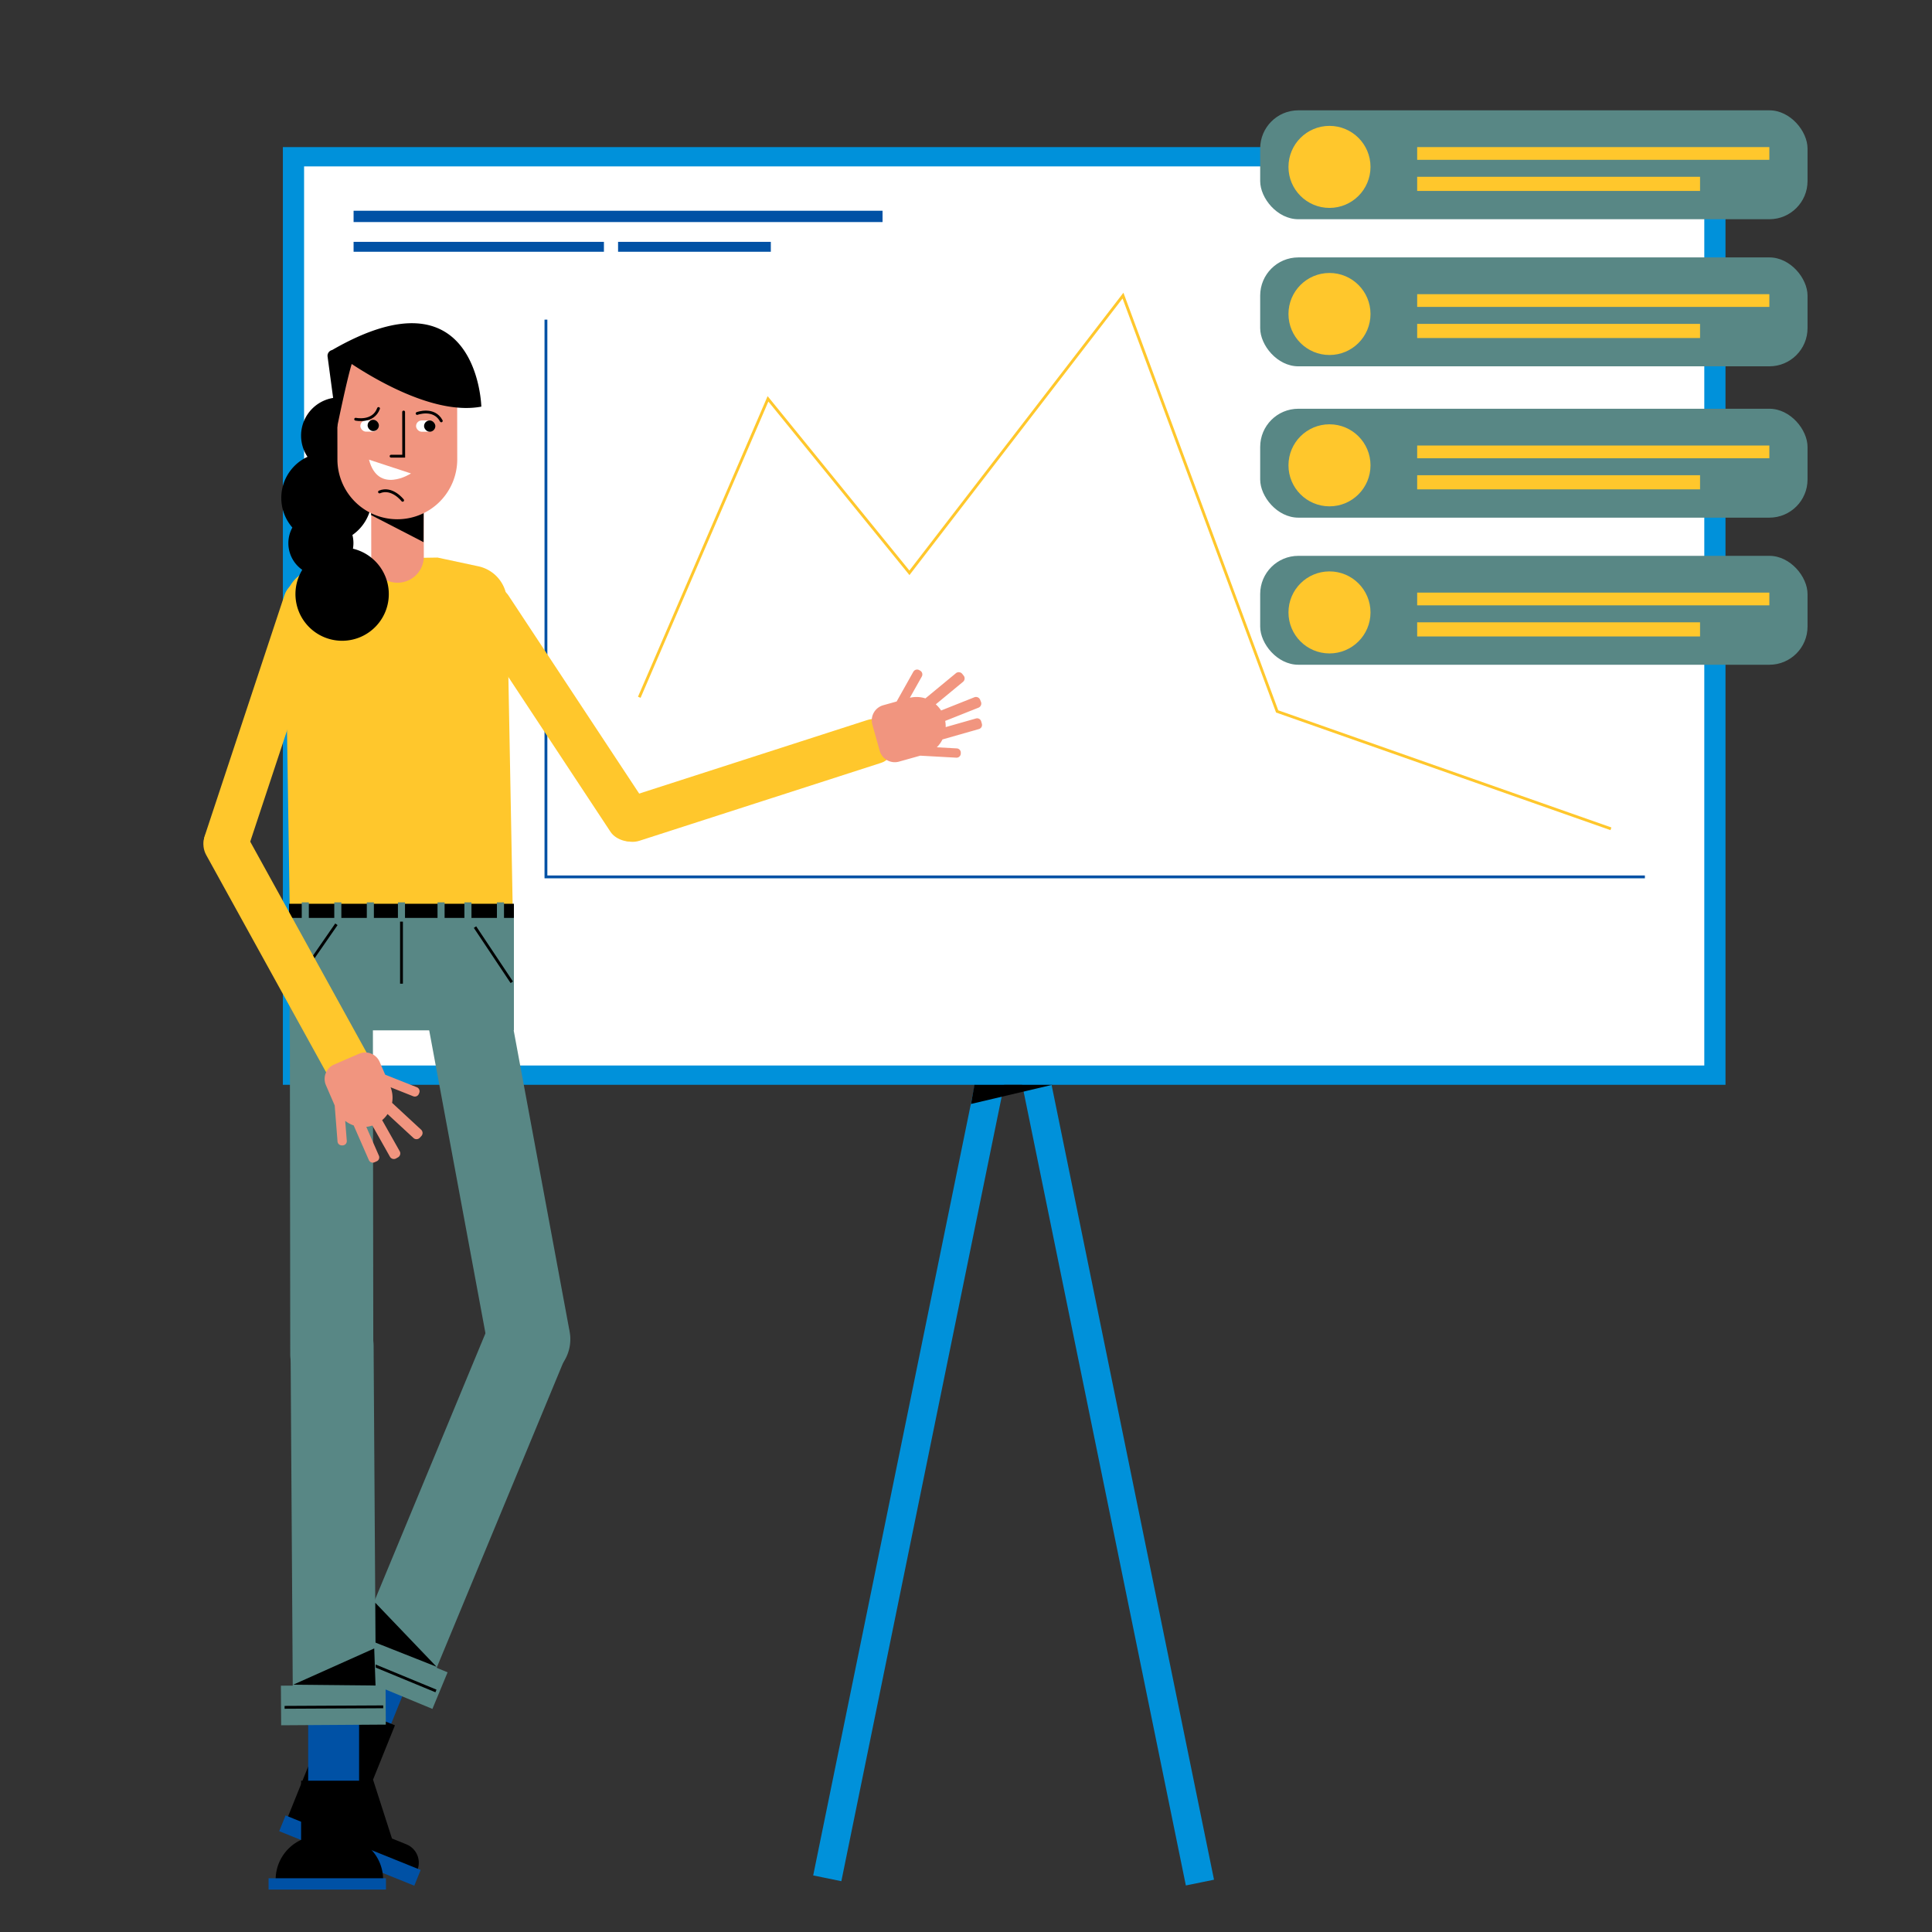 <svg id="Capa_1" data-name="Capa 1" xmlns="http://www.w3.org/2000/svg" viewBox="0 0 1366 1366"><rect x="0" y="0" width="1366" height="1366" fill="#333333" stroke="none"/><title>Mesa de trabajo 12</title><rect x="200" y="104" width="1020" height="663" fill="#0091da"/><rect x="215" y="117.65" width="990" height="635.7" fill="#fff"/><polyline points="452 493 543 282 643 405 794 209 903 503 1139 586" fill="none" stroke="#ffc72c" stroke-miterlimit="10" stroke-width="2"/><rect x="250" y="149" width="374" height="8" fill="#0051a5"/><rect x="250" y="171" width="177" height="7" fill="#0051a5"/><rect x="437" y="171" width="108" height="7" fill="#0051a5"/><polyline points="1163 620 386 620 386 226" fill="none" stroke="#0051a5" stroke-miterlimit="10" stroke-width="2"/><rect x="251.31" y="1146.92" width="36" height="83" transform="translate(74.34 2391.27) rotate(-158.02)" fill="#0051a5"/><path d="M236.58,1202.71l-33.3,82.53,91.81,37h0a14,14,0,0,0-7.75-18.22l-10.2-4.12-13.39-41.63,15.49-38.4Z"/><rect x="195.81" y="1302.4" width="103" height="12" transform="translate(-12.96 2614.29) rotate(-158.02)" fill="#0051a5"/><path d="M301.12,908.44h58.71a0,0,0,0,1,0,0v253.88a29.36,29.36,0,0,1-29.36,29.36h0a29.36,29.36,0,0,1-29.36-29.36V908.44a0,0,0,0,1,0,0Z" transform="translate(233.59 2146.62) rotate(-157.48)" fill="#588785"/><rect x="239.91" y="1167.15" width="74" height="28" transform="translate(80.33 2378.3) rotate(-157.48)" fill="#588785"/><line x1="308.24" y1="1195.57" x2="243.81" y2="1168.95" fill="none" stroke="#000" stroke-miterlimit="10" stroke-width="2"/><polygon points="308.64 1178.46 254.5 1157.04 265.25 1133.11 308.64 1178.46"/><rect x="217.89" y="1192" width="36" height="83" transform="translate(471.78 2467) rotate(-180)" fill="#0051a5"/><path d="M256.89,1303.08V1259h-44v41.86a31,31,0,0,0-18,28.14h76A31,31,0,0,0,256.89,1303.08Z"/><rect x="189.89" y="1328" width="83" height="8" transform="translate(462.78 2664) rotate(-180)" fill="#0051a5"/><path d="M362.72,653.54,205,653l-3.43-225.38a25.58,25.58,0,0,1,19.74-25.29l30.83-7.22,57.21-.89,28.87,6.18a25.58,25.58,0,0,1,20.22,24.53Z" fill="#ffc72c"/><rect x="204.72" y="640.05" width="158.63" height="88.44" fill="#588785"/><path d="M205.07,703.6h58.71a0,0,0,0,1,0,0V957.48a29.36,29.36,0,0,1-29.36,29.36h0a29.36,29.36,0,0,1-29.36-29.36V703.6A0,0,0,0,1,205.07,703.6Z" transform="translate(-1.01 0.28) rotate(-0.07)" fill="#588785"/><path d="M235.5,922.38h0a29.36,29.36,0,0,1,29.36,29.36v253.88a0,0,0,0,1,0,0H206.14a0,0,0,0,1,0,0V951.73A29.36,29.36,0,0,1,235.5,922.38Z" transform="translate(-6.85 1.54) rotate(-0.37)" fill="#588785"/><rect x="198.68" y="1191.61" width="74" height="28" transform="translate(-7.76 1.54) rotate(-0.37)" fill="#588785"/><line x1="201.23" y1="1207.15" x2="270.95" y2="1206.79" fill="none" stroke="#000" stroke-miterlimit="10" stroke-width="2"/><polygon points="207.3 1191.16 265.52 1191.73 264.59 1165.51 207.3 1191.16"/><rect x="379.64" y="398.91" width="31.81" height="211.31" rx="15.91" transform="translate(1003.59 707.82) rotate(146.58)" fill="#ffc72c"/><rect x="516.74" y="446.09" width="31.81" height="211.31" rx="15.91" transform="translate(894.37 -124.49) rotate(72.13)" fill="#ffc72c"/><rect x="204.35" y="639" width="159" height="10"/><rect x="213.35" y="638" width="5" height="14" fill="#588785"/><rect x="236.35" y="638" width="5" height="14" fill="#588785"/><rect x="259.35" y="638" width="5" height="14" fill="#588785"/><rect x="281.35" y="638" width="5" height="14" fill="#588785"/><rect x="309.35" y="638" width="5" height="14" fill="#588785"/><rect x="328.35" y="638" width="5" height="14" fill="#588785"/><rect x="351.35" y="638" width="5" height="14" fill="#588785"/><line x1="237.85" y1="653.5" x2="210.85" y2="692.5" fill="none" stroke="#000" stroke-miterlimit="10" stroke-width="2"/><line x1="335.85" y1="655.5" x2="361.85" y2="694.5" fill="none" stroke="#000" stroke-miterlimit="10" stroke-width="2"/><line x1="283.87" y1="651.63" x2="283.87" y2="695.5" fill="none" stroke="#000" stroke-miterlimit="10" stroke-width="2"/><path d="M324.07,694.89h58.71a0,0,0,0,1,0,0V948.77a29.36,29.36,0,0,1-29.36,29.36h0a29.36,29.36,0,0,1-29.36-29.36V694.89A0,0,0,0,1,324.07,694.89Z" transform="translate(-146.82 78.61) rotate(-10.52)" fill="#588785"/><path d="M694.22,511.73l-.46-1.63A3,3,0,0,0,690,508l-21.36,6.09a20.9,20.9,0,0,0-.35-4.37l23.53-9.36a3.16,3.16,0,0,0,1.77-4.09l-.6-1.5a3.16,3.16,0,0,0-4.09-1.77l-23.51,9.35a20.67,20.67,0,0,0-3.75-4.36l19.24-15.9a3.15,3.15,0,0,0,.42-4.44l-1-1.24a3.16,3.16,0,0,0-4.44-.42l-21.56,17.8a20.54,20.54,0,0,0-11-.44l8.45-15a3.08,3.08,0,0,0-1.18-4.19l-.63-.36a3.08,3.08,0,0,0-4.19,1.18l-11.79,21-9.48,2.65a11.1,11.1,0,0,0-7.69,13.68l5.18,18.5a11.09,11.09,0,0,0,13.67,7.69l15-4.21,25.53,1.42a3,3,0,0,0,3.14-2.81l0-.61a3,3,0,0,0-2.81-3.14l-14.14-.79a20.47,20.47,0,0,0,4-5.54l25.7-7.33A3,3,0,0,0,694.22,511.73Z" fill="#f1957f"/><rect x="172.12" y="405.42" width="31.81" height="211.31" rx="15.91" transform="translate(170.13 -33.2) rotate(18.32)" fill="#ffc72c"/><rect x="187.15" y="569.8" width="31.81" height="211.31" rx="15.91" transform="translate(-301.03 182.13) rotate(-28.89)" fill="#ffc72c"/><path d="M297.76,798.75l-20.54-19a20.61,20.61,0,0,0-1.05-11l16,6.36a3.1,3.1,0,0,0,4-1.73l.26-.67a3.08,3.08,0,0,0-1.72-4l-22.36-8.87-3.9-9a11.1,11.1,0,0,0-14.59-5.79l-17.64,7.63a11.09,11.09,0,0,0-5.78,14.58l6.2,14.34,2,25.49a3,3,0,0,0,3.21,2.73l.61,0a3,3,0,0,0,2.73-3.21l-1.12-14.12a20.57,20.57,0,0,0,6,3.24l10.72,24.48a3,3,0,0,0,4,1.56l1.54-.68a3,3,0,0,0,1.56-4L259,796.74a20.26,20.26,0,0,0,4.28-.94l12.44,22.07a3.17,3.17,0,0,0,4.3,1.2l1.4-.79a3.17,3.17,0,0,0,1.2-4.3l-12.42-22a20.5,20.5,0,0,0,3.82-4.3l18.33,16.93a3.16,3.16,0,0,0,4.46-.18l1.09-1.18A3.17,3.17,0,0,0,297.76,798.75Z" fill="#f1957f"/><path d="M281.11,412h0a18.57,18.57,0,0,0,18.55-18.61L299.6,356l-37.16.06.06,37.44A18.58,18.58,0,0,0,281.11,412Z" fill="#f1957f"/><polygon points="299.55 355.95 299.48 383.33 262.4 364.19 262.39 356.01 299.55 355.95"/><path d="M249.55,387.9a22.81,22.81,0,0,0,.34-3.9,23.09,23.09,0,0,0-.72-5.74,32,32,0,0,0,5.5-47.67A27,27,0,1,0,217.42,323a32,32,0,0,0-10.71,50,23,23,0,0,0,7,29.89,33,33,0,1,0,35.85-14.94Z"/><rect x="633.03" y="752.15" width="20.32" height="581.77" transform="translate(221.83 -107.65) rotate(11.55)" fill="#0091da"/><rect x="780.03" y="755.15" width="20.32" height="581.77" transform="translate(1773.79 1912.71) rotate(168.45)" fill="#0091da"/><polygon points="689 767 744 767 686.55 780.54 689 767"/><rect x="891" y="182" width="387" height="77" rx="26.98" fill="#588785"/><circle cx="940" cy="222" r="29" fill="#ffc72c"/><rect x="1002" y="208" width="249" height="9" fill="#ffc72c"/><rect x="1002" y="229" width="200" height="10" fill="#ffc72c"/><rect x="891" y="78" width="387" height="77" rx="26.98" fill="#588785"/><circle cx="940" cy="118" r="29" fill="#ffc72c"/><rect x="1002" y="104" width="249" height="9" fill="#ffc72c"/><rect x="1002" y="125" width="200" height="10" fill="#ffc72c"/><rect x="891" y="393" width="387" height="77" rx="26.98" fill="#588785"/><circle cx="940" cy="433" r="29" fill="#ffc72c"/><rect x="1002" y="419" width="249" height="9" fill="#ffc72c"/><rect x="1002" y="440" width="200" height="10" fill="#ffc72c"/><rect x="891" y="289" width="387" height="77" rx="26.98" fill="#588785"/><circle cx="940" cy="329" r="29" fill="#ffc72c"/><rect x="1002" y="315" width="249" height="9" fill="#ffc72c"/><rect x="1002" y="336" width="200" height="10" fill="#ffc72c"/><path d="M281,367.13h0a42.36,42.36,0,0,0,42.29-42.43l-.11-75.86a2.17,2.17,0,0,0-2.18-2.17l-80.38.12a2.18,2.18,0,0,0-2.17,2.18l.12,75.86A42.36,42.36,0,0,0,281,367.13Z" fill="#f1957f"/><path d="M340.32,287.51s-2.38-99.55-105.54-40a4.15,4.15,0,0,0-3.17,4.58l6.72,50.07s6.78-33.25,10.34-44.8C269.43,271,309.35,293.34,340.32,287.51Z"/><rect x="254.78" y="297.22" width="12.63" height="7.98" rx="3.99" transform="translate(0.47 -0.41) rotate(0.09)" fill="#fff"/><rect x="259.44" y="297.22" width="7.98" height="7.98" rx="3.99" transform="matrix(1, 0, 0, 1, 0.47, -0.41)"/><rect x="294.17" y="297.28" width="12.63" height="7.98" rx="3.99" transform="translate(0.47 -0.47) rotate(0.09)" fill="#fff"/><rect x="299.83" y="297.28" width="7.98" height="7.98" rx="3.99" transform="translate(0.47 -0.48) rotate(0.09)"/><path d="M251.46,296.4s12.4,2.72,16.18-7.58" fill="none" stroke="#000" stroke-linecap="round" stroke-miterlimit="10" stroke-width="2"/><path d="M294.93,292.34s11.89-4.44,17.08,5.23" fill="none" stroke="#000" stroke-linecap="round" stroke-miterlimit="10" stroke-width="2"/><polyline points="285.38 291.31 285.43 322.53 276.51 322.54" fill="none" stroke="#000" stroke-linecap="round" stroke-miterlimit="10" stroke-width="2"/><path d="M260.89,325l29.7,9.75S267.39,349.82,260.89,325Z" fill="#fff"/><path d="M284.68,353.74s-7.44-9.65-16.36-5.92" fill="none" stroke="#000" stroke-linecap="round" stroke-miterlimit="10" stroke-width="2"/></svg>
